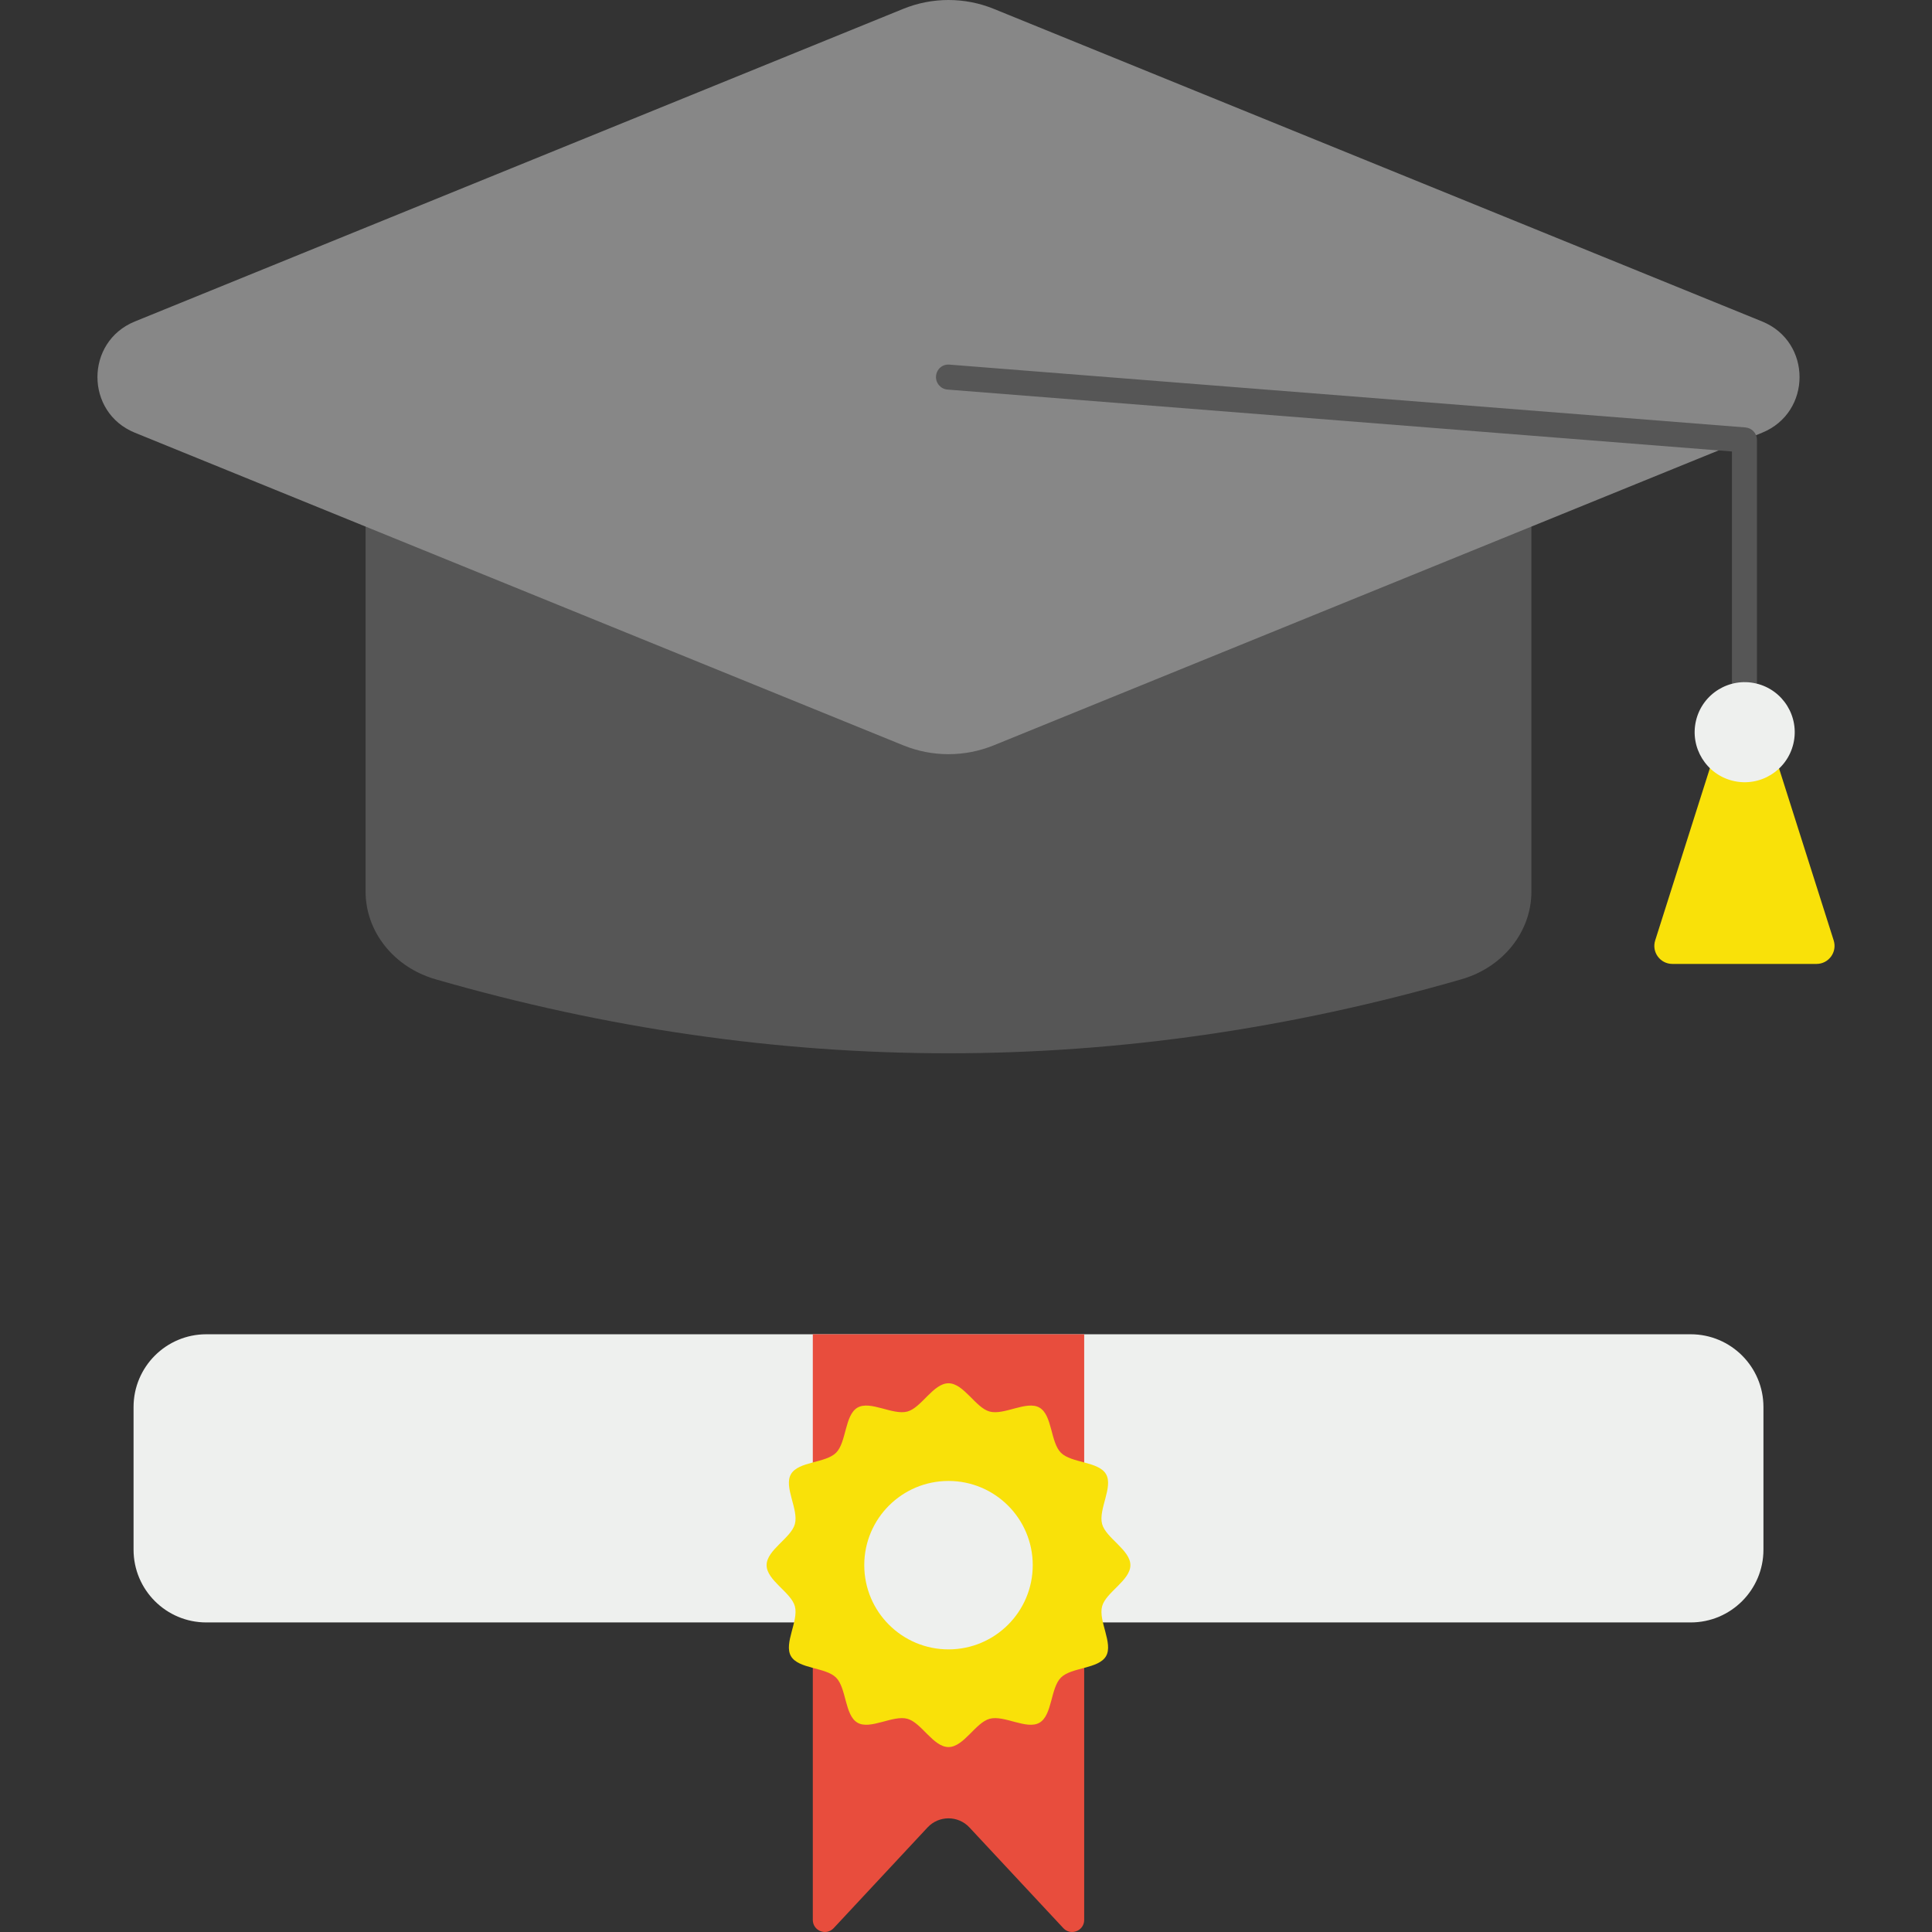 <?xml version="1.0" encoding="UTF-8"?> <svg xmlns="http://www.w3.org/2000/svg" height="512" viewBox="0 0 512 512" width="512"><rect x="0" y="0" width="512" height="512" fill="#333333" stroke="none"/> <g id="_x34_4_Master_Degree"> <g> <g> <path d="m467.331 372.879v37.798c0 10.651-8.634 19.285-19.285 19.285h-393.368c-10.651 0-19.285-8.634-19.285-19.285v-37.798c0-10.651 8.634-19.285 19.285-19.285h393.368c10.651 0 19.285 8.634 19.285 19.285z" fill="#eef0ee"></path> </g> <g> <path d="m287.322 353.594v155.205c0 2.9-3.553 4.299-5.53 2.178l-24.878-26.684c-3.001-3.219-8.102-3.219-11.103 0l-24.878 26.684c-1.977 2.121-5.53.722-5.53-2.178v-155.205z" fill="#e84d3d"></path> </g> <g> <path d="m299.564 414.785c0 4.045-6.499 7.181-7.496 10.911-1.031 3.86 2.999 9.819 1.045 13.198-1.983 3.428-9.177 2.904-11.958 5.685s-2.258 9.975-5.685 11.958c-3.379 1.954-9.338-2.076-13.197-1.045-3.73.996-6.866 7.495-10.911 7.495s-7.181-6.499-10.911-7.496c-3.86-1.031-9.819 2.999-13.198 1.045-3.428-1.983-2.904-9.177-5.685-11.958s-9.975-2.258-11.958-5.685c-1.954-3.379 2.077-9.338 1.045-13.197-.996-3.73-7.495-6.866-7.495-10.911s6.499-7.181 7.496-10.911c1.031-3.86-2.999-9.819-1.045-13.198 1.983-3.428 9.177-2.904 11.958-5.685s2.258-9.975 5.685-11.958c3.379-1.954 9.337 2.077 13.197 1.045 3.73-.996 6.866-7.495 10.911-7.495s7.181 6.499 10.911 7.496c3.86 1.031 9.819-2.999 13.198-1.045 3.428 1.983 2.904 9.177 5.685 11.958s9.975 2.258 11.958 5.685c1.954 3.379-2.076 9.337-1.045 13.197.996 3.73 7.495 6.866 7.495 10.911z" fill="#f9e109"></path> </g> <g> <path d="m273.686 414.78c0 12.335-10 22.324-22.324 22.324s-22.324-9.989-22.324-22.324c0-12.324 10-22.313 22.324-22.313s22.324 9.989 22.324 22.313z" fill="#eef0ee"></path> </g> <g> <path d="m405.841 110.317v125.973c0 10.589-7.469 20.034-18.512 23.221-90.644 26.161-181.288 26.161-271.932 0-11.044-3.187-18.512-12.632-18.512-23.221v-125.973z" fill="#565656"></path> </g> <g> <path d="m466.983 114.674-203.627 82.846c-7.69 3.129-16.298 3.129-23.988 0l-203.627-82.846c-13.222-5.379-13.222-24.101 0-29.48l203.627-82.847c7.69-3.129 16.298-3.129 23.988 0l203.627 82.846c13.222 5.38 13.222 24.101 0 29.481z" fill="#878787"></path> </g> <g> <g> <path d="m462.295 183.927c-1.831 0-3.315-1.484-3.315-3.315v-60.965l-207.879-16.408c-1.823-.145-3.188-1.741-3.043-3.567.145-1.821 1.668-3.217 3.567-3.043l210.932 16.649c1.725.137 3.054 1.575 3.054 3.305v64.029c-.001 1.831-1.485 3.315-3.316 3.315z" fill="#565656"></path> </g> </g> <g> <path d="m471.275 203.031 14.672 46.194c.978 3.081-1.321 6.224-4.553 6.224h-38.201c-3.232 0-5.532-3.143-4.553-6.224l14.672-46.194" fill="#f9e109"></path> </g> <g> <ellipse cx="462.293" cy="193.874" fill="#eef0ee" rx="13.262" ry="13.262" transform="matrix(.23 -.973 .973 .23 167.393 599.258)"></ellipse> </g> </g> </g> </svg> 